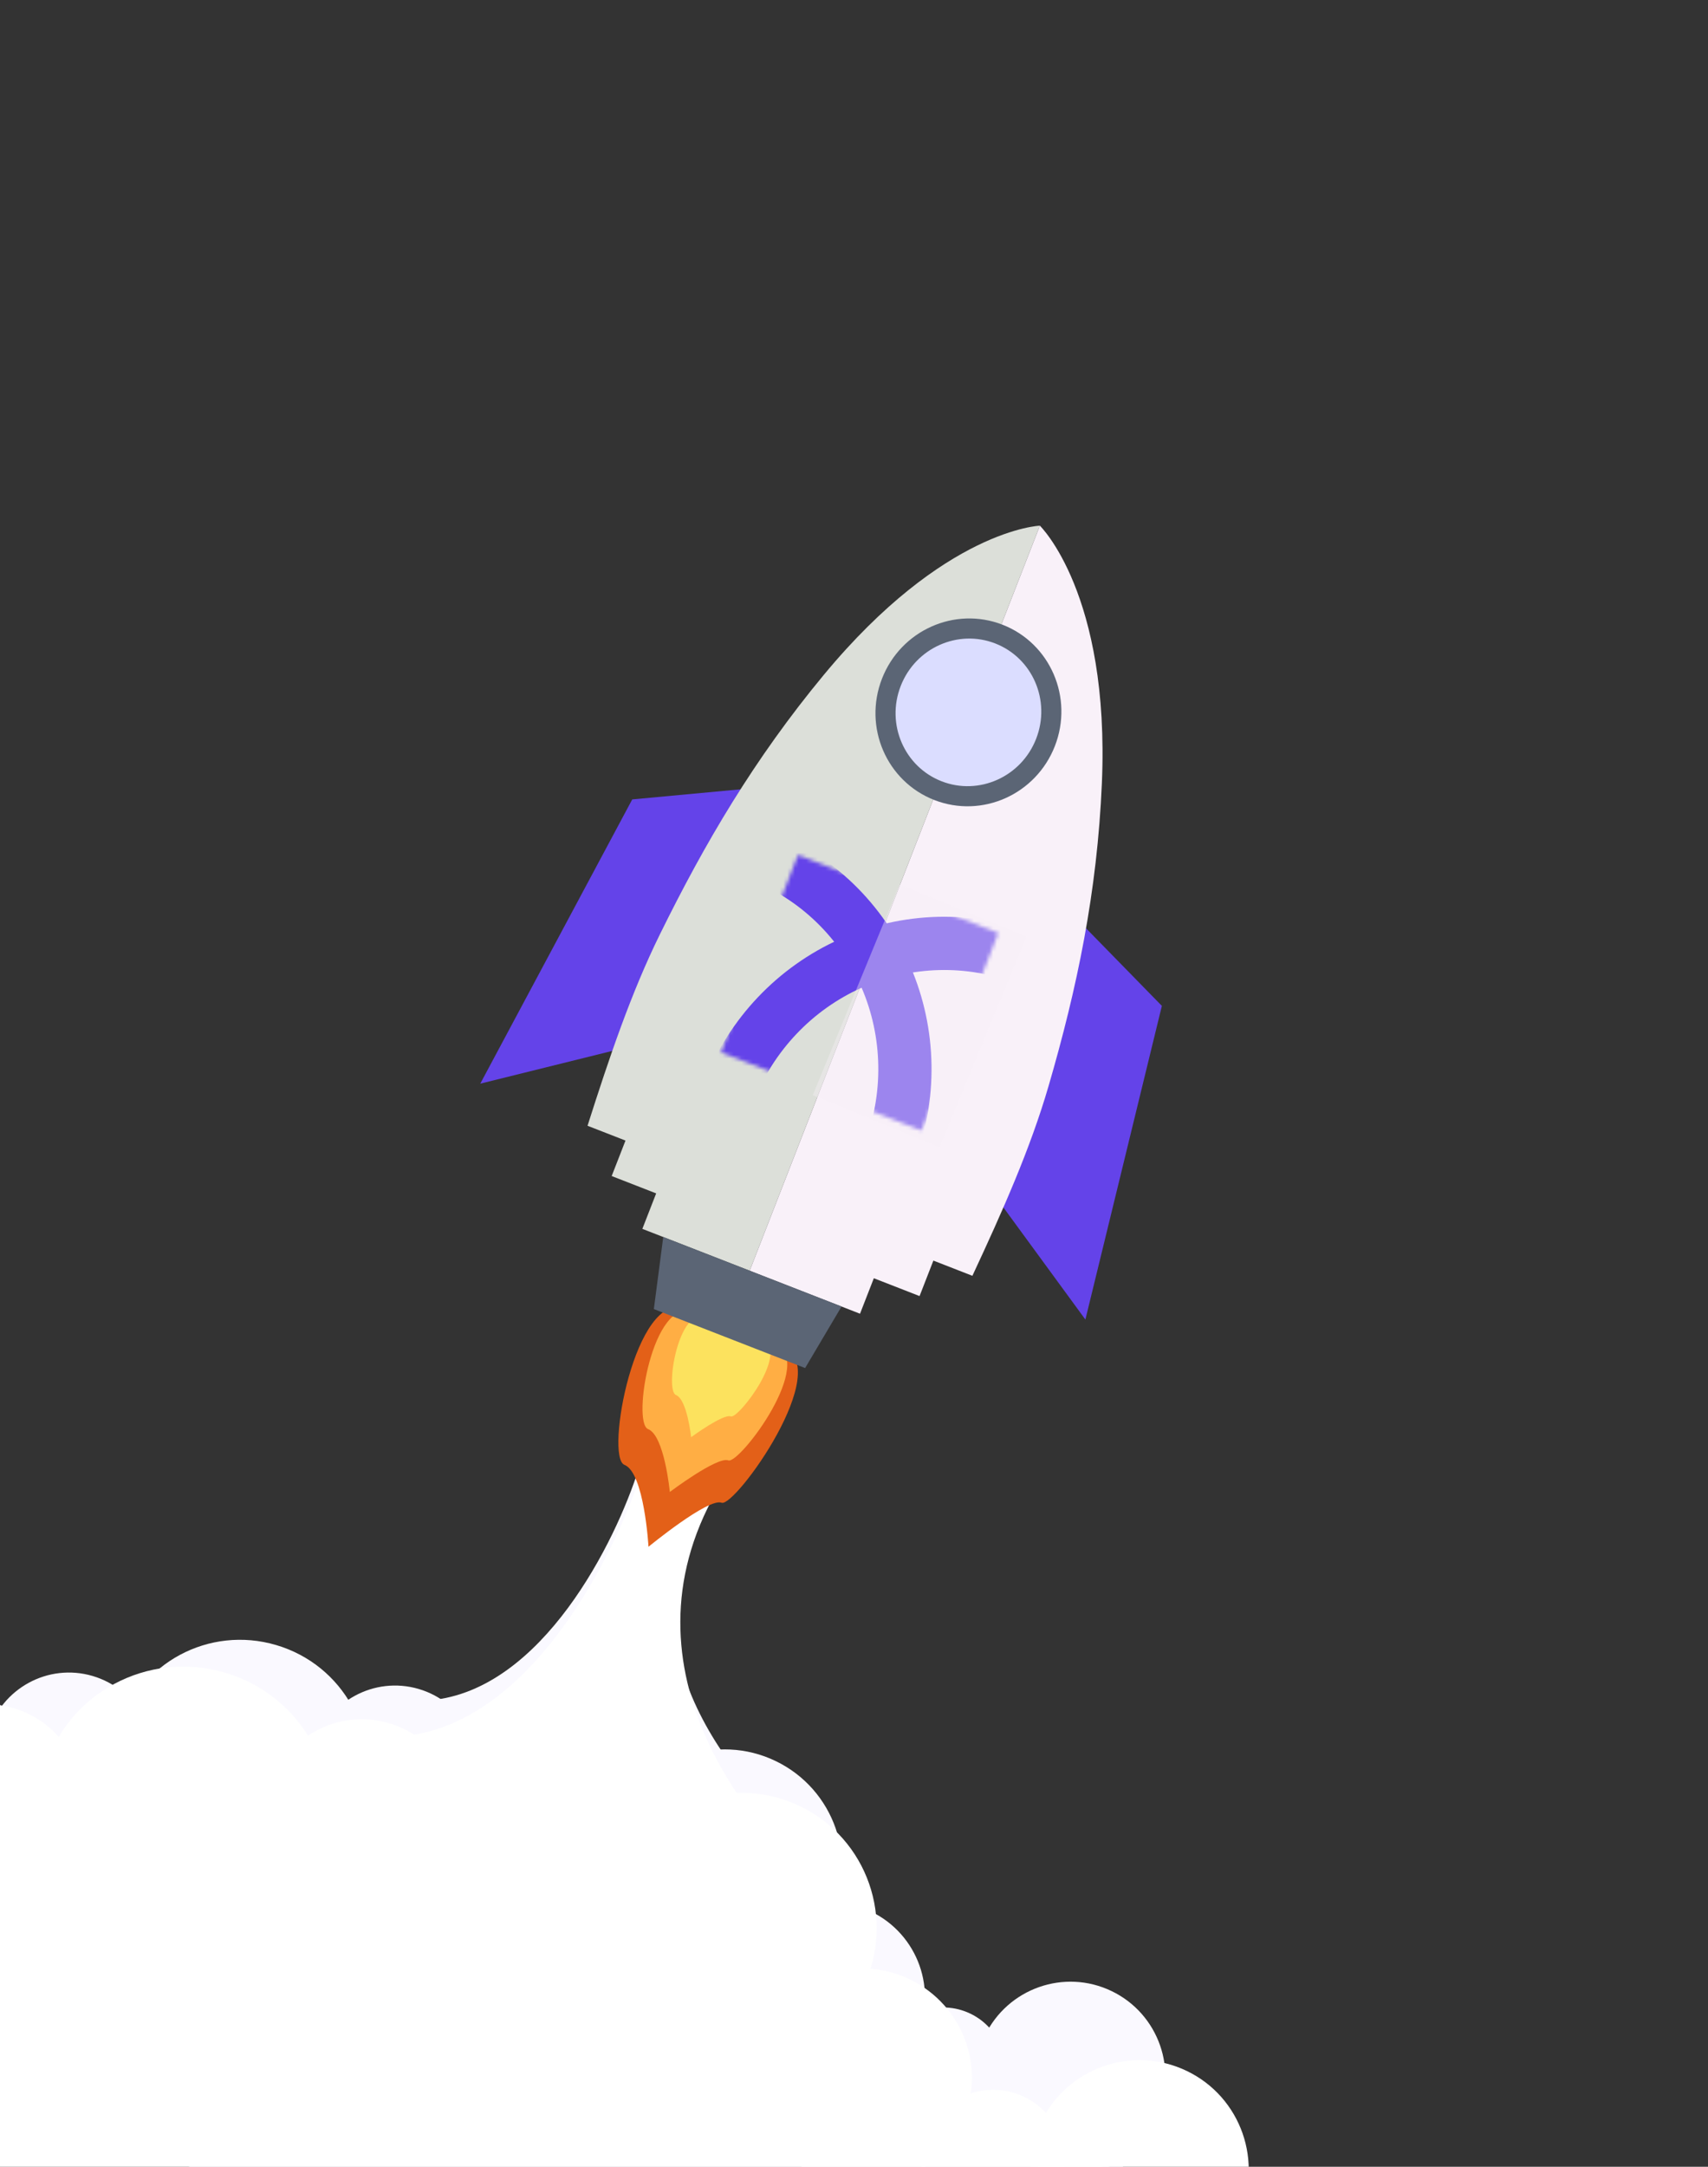 <svg width="448" height="568" viewBox="0 0 448 568" fill="none" xmlns="http://www.w3.org/2000/svg">
<rect x="0" y="0" width="448" height="568" fill="#333333" stroke="none"/>
<g clip-path="url(#clip0_73_2)">
<rect width="448" height="568"/>
<path d="M-309.926 441.682C-317.233 466.48 -343.222 480.67 -367.974 473.376C-392.726 466.083 -406.867 440.067 -399.56 415.269C-392.252 390.471 -366.263 376.28 -341.511 383.574C-316.76 390.868 -302.619 416.883 -309.926 441.682Z" fill="#FAF9FF"/>
<path d="M-225.763 490.015C-233.107 514.94 -259.33 529.172 -284.333 521.804C-309.336 514.436 -323.651 488.259 -316.307 463.334C-308.962 438.41 -282.739 424.178 -257.736 431.546C-232.733 438.914 -218.418 465.091 -225.763 490.015Z" fill="#FAF9FF"/>
<path d="M-42.516 460.533C-47.672 478.031 -66.01 488.043 -83.474 482.897C-100.938 477.75 -110.916 459.394 -105.76 441.897C-100.604 424.4 -82.267 414.387 -64.802 419.534C-47.338 424.68 -37.36 443.036 -42.516 460.533Z" fill="#FAF9FF"/>
<path d="M11.381 482.361C6.225 499.858 -12.113 509.87 -29.577 504.724C-47.041 499.578 -57.019 481.222 -51.863 463.724C-46.707 446.227 -28.37 436.215 -10.905 441.361C6.559 446.507 16.537 464.864 11.381 482.361Z" fill="#FAF9FF"/>
<path d="M39.213 466.782C35.764 478.488 23.495 485.187 11.81 481.744C0.125 478.301 -6.551 466.019 -3.101 454.313C0.349 442.606 12.618 435.907 24.302 439.35C35.987 442.793 42.663 455.075 39.213 466.782Z" fill="#FAF9FF"/>
<path d="M124.748 470.187C121.298 481.894 109.029 488.593 97.344 485.15C85.659 481.707 78.984 469.425 82.433 457.718C85.883 446.012 98.152 439.313 109.837 442.756C121.521 446.199 128.197 458.481 124.748 470.187Z" fill="#FAF9FF"/>
<path d="M240.188 534.152C234.281 546.455 219.444 551.596 207.049 545.635C194.654 539.674 189.394 524.869 195.301 512.566C201.209 500.263 216.046 495.122 228.441 501.083C240.836 507.044 246.096 521.849 240.188 534.152Z" fill="#FAF9FF"/>
<path d="M303.21 555.231C297.246 567.652 282.363 572.889 269.968 566.928C257.572 560.967 252.359 546.066 258.323 533.645C264.287 521.224 279.17 515.987 291.565 521.948C303.961 527.909 309.174 542.81 303.21 555.231Z" fill="#FAF9FF"/>
<path d="M262.174 549.734C258.255 557.896 248.475 561.338 240.329 557.421C232.184 553.504 228.758 543.711 232.677 535.549C236.596 527.387 246.377 523.945 254.522 527.862C262.667 531.779 266.093 541.572 262.174 549.734Z" fill="#FAF9FF"/>
<path d="M95.015 472.078C89.896 489.449 71.487 499.329 53.897 494.146C36.307 488.963 26.197 470.678 31.316 453.307C36.435 435.936 54.844 426.055 72.434 431.239C90.024 436.422 100.134 454.706 95.015 472.078Z" fill="#FAF9FF"/>
<path d="M217.858 502.849C210.474 518.227 192.047 524.711 176.701 517.331C161.355 509.951 154.9 491.502 162.284 476.123C169.668 460.745 188.095 454.261 203.441 461.641C218.787 469.021 225.242 487.47 217.858 502.849Z" fill="#FAF9FF"/>
<path d="M-100.803 463.67C-103.807 473.867 -114.391 479.731 -124.443 476.769C-134.494 473.807 -140.207 463.141 -137.202 452.944C-134.198 442.748 -123.614 436.884 -113.562 439.846C-103.511 442.807 -97.798 453.474 -100.803 463.67Z" fill="#FAF9FF"/>
<path d="M-291.622 450.048C-294.627 460.244 -305.414 466.049 -315.717 463.013C-326.02 459.977 -331.936 449.25 -328.932 439.054C-325.927 428.857 -315.139 423.053 -304.837 426.089C-294.534 429.125 -288.618 439.852 -291.622 450.048Z" fill="#FAF9FF"/>
<path d="M-194.254 478.74C-197.258 488.936 -207.944 494.771 -218.121 491.772C-228.298 488.773 -234.113 478.076 -231.108 467.88C-228.104 457.684 -217.418 451.849 -207.241 454.848C-197.064 457.847 -191.249 468.544 -194.254 478.74Z" fill="#FAF9FF"/>
<path d="M-168.319 486.382C-171.324 496.579 -181.908 502.443 -191.959 499.481C-202.011 496.519 -207.723 485.853 -204.719 475.656C-201.714 465.46 -191.13 459.595 -181.079 462.557C-171.027 465.519 -165.315 476.186 -168.319 486.382Z" fill="#FAF9FF"/>
<path d="M-118.923 482.494C-117.739 494.928 -129.04 506.191 -144.165 507.65C-159.29 509.11 -172.51 500.214 -173.694 487.78C-174.877 475.347 -163.576 464.084 -148.452 462.624C-133.327 461.164 -120.107 470.06 -118.923 482.494Z" fill="#FAF9FF"/>
<path d="M112.939 445.7C142.211 443.07 161.538 404.104 167.542 384.95L184.426 389.925C161.186 430.696 192.591 468.45 211.198 482.23L133.345 486.345C114.346 473.892 83.667 448.33 112.939 445.7Z" fill="#FAF9FF"/>
<path d="M-211.093 477.989L-371.58 412.614L-380.042 441.333L277.877 635.206L298.886 550.485L285.464 546.529C281.142 545.256 273.862 543.11 261.521 542.199C249.18 541.287 245.111 540.831 224.723 528.63C204.335 516.43 211.185 519.192 203.832 510.584C196.478 501.976 180.205 485.043 174.894 481.249C169.584 477.454 151.063 471.501 139.275 467.037C127.486 462.572 78.388 473.123 69.837 471.099C61.285 469.074 44.55 471.327 29.438 470.589C14.325 469.852 -9.664 470.71 -22.993 467.277C-33.656 464.531 -67.643 461.056 -83.303 459.662C-93.367 461.65 -114.063 465.708 -116.333 466.03C-119.172 466.432 -161.557 484.411 -164.515 483.54C-166.881 482.843 -196.553 479.549 -211.093 477.989Z" fill="#FAF9FF"/>
<path d="M-381.166 450.418C-389.574 478.95 -419.49 495.273 -447.986 486.876C-476.481 478.479 -492.766 448.542 -484.358 420.01C-475.95 391.477 -446.034 375.154 -417.538 383.551C-389.043 391.948 -372.758 421.885 -381.166 450.418Z" fill="white"/>
<path d="M-284.268 506.048C-292.719 534.725 -322.904 551.096 -351.689 542.614C-380.474 534.132 -396.958 504.008 -388.508 475.331C-380.057 446.654 -349.872 430.283 -321.087 438.765C-292.302 447.247 -275.818 477.371 -284.268 506.048Z" fill="white"/>
<path d="M-73.319 472.159C-79.251 492.291 -100.36 503.808 -120.466 497.883C-140.572 491.958 -152.062 470.835 -146.129 450.703C-140.197 430.571 -119.089 419.054 -98.983 424.979C-78.877 430.904 -67.387 452.027 -73.319 472.159Z" fill="white"/>
<path d="M-11.268 497.284C-17.201 517.416 -38.309 528.933 -58.415 523.008C-78.521 517.084 -90.011 495.96 -84.079 475.828C-78.146 455.697 -57.038 444.179 -36.932 450.104C-16.826 456.029 -5.336 477.152 -11.268 497.284Z" fill="white"/>
<path d="M20.77 479.363C16.801 492.833 2.678 500.538 -10.774 496.574C-24.227 492.61 -31.914 478.478 -27.945 465.008C-23.976 451.538 -9.853 443.833 3.599 447.797C17.051 451.761 24.739 465.893 20.77 479.363Z" fill="white"/>
<path d="M119.238 483.298C115.269 496.767 101.146 504.473 87.694 500.509C74.241 496.545 66.554 482.412 70.523 468.943C74.492 455.473 88.615 447.767 102.067 451.731C115.519 455.695 123.207 469.828 119.238 483.298Z" fill="white"/>
<path d="M252.146 556.919C245.348 571.074 228.268 576.986 213.998 570.125C199.727 563.264 193.669 546.228 200.468 532.073C207.266 517.918 224.345 512.005 238.616 518.866C252.887 525.727 258.944 542.764 252.146 556.919Z" fill="white"/>
<path d="M324.701 581.185C317.837 595.476 300.705 601.499 286.434 594.638C272.164 587.777 266.159 570.63 273.022 556.339C279.886 542.048 297.019 536.025 311.289 542.886C325.56 549.747 331.564 566.894 324.701 581.185Z" fill="white"/>
<path d="M277.459 574.852C272.949 584.243 261.69 588.201 252.312 583.693C242.935 579.184 238.989 567.916 243.499 558.525C248.009 549.134 259.268 545.176 268.646 549.684C278.024 554.193 281.969 565.461 277.459 574.852Z" fill="white"/>
<path d="M85.01 485.467C79.12 505.454 57.929 516.82 37.678 510.852C17.428 504.885 5.786 483.845 11.676 463.857C17.565 443.87 38.756 432.505 59.007 438.472C79.258 444.44 90.9 465.48 85.01 485.467Z" fill="white"/>
<path d="M226.434 520.896C217.936 538.59 196.724 546.047 179.056 537.552C161.387 529.058 153.953 507.828 162.451 490.135C170.949 472.441 192.16 464.984 209.829 473.479C227.497 481.973 234.931 503.203 226.434 520.896Z" fill="white"/>
<path d="M-140.418 475.758C-143.875 487.489 -156.059 494.235 -167.63 490.825C-179.202 487.415 -185.781 475.141 -182.324 463.409C-178.867 451.677 -166.683 444.931 -155.111 448.341C-143.54 451.751 -136.961 464.026 -140.418 475.758Z" fill="white"/>
<path d="M-360.093 460.048C-363.55 471.779 -375.968 478.456 -387.829 474.961C-399.69 471.466 -406.503 459.122 -403.046 447.39C-399.589 435.659 -387.171 428.982 -375.31 432.477C-363.449 435.972 -356.636 448.316 -360.093 460.048Z" fill="white"/>
<path d="M-247.997 493.08C-251.454 504.811 -263.754 511.523 -275.471 508.07C-287.187 504.618 -293.883 492.309 -290.426 480.577C-286.969 468.845 -274.668 462.134 -262.952 465.586C-251.235 469.039 -244.54 481.348 -247.997 493.08Z" fill="white"/>
<path d="M-218.139 501.878C-221.596 513.61 -233.78 520.356 -245.351 516.946C-256.923 513.536 -263.502 501.261 -260.045 489.53C-256.588 477.798 -244.404 471.052 -232.832 474.462C-221.261 477.872 -214.682 490.146 -218.139 501.878Z" fill="white"/>
<path d="M-161.275 497.413C-159.91 511.72 -172.918 524.677 -190.329 526.354C-207.74 528.031 -222.961 517.792 -224.326 503.486C-225.691 489.179 -212.683 476.222 -195.272 474.545C-177.861 472.868 -162.64 483.106 -161.275 497.413Z" fill="white"/>
<path d="M105.639 455.119C139.337 452.099 161.579 407.267 168.487 385.228L187.925 390.956C161.178 437.864 197.339 481.311 218.762 497.171L129.139 501.891C107.265 487.559 71.942 458.14 105.639 455.119Z" fill="white"/>
<path d="M-267.382 492.213L-452.148 416.96L-461.885 450.003L295.552 673.202L319.722 575.723L304.27 571.169C299.294 569.703 290.913 567.233 276.705 566.182C262.498 565.13 257.814 564.605 234.341 550.563C210.867 536.52 218.755 539.7 210.288 529.794C201.821 519.889 183.083 500.401 176.969 496.034C170.855 491.668 149.533 484.814 135.961 479.675C122.389 474.536 65.869 486.667 56.024 484.336C46.179 482.005 26.914 484.594 9.517 483.742C-7.881 482.891 -35.497 483.874 -50.842 479.922C-63.118 476.761 -102.245 472.756 -120.273 471.148C-131.859 473.435 -155.683 478.1 -158.297 478.47C-161.564 478.932 -210.355 499.612 -213.76 498.608C-216.484 497.806 -250.643 494.01 -267.382 492.213Z" fill="white"/>
<path d="M304.753 263.683L277.137 235.452L251.674 300.793L284.692 345.912L304.753 263.683Z" fill="#6443E9"/>
<path d="M165.836 209.558L202.029 206.188L176.565 271.529L125.973 284.072L165.836 209.558Z" fill="#6443E9"/>
<path d="M203.889 314.509L209.325 300.558L214.762 286.608L272.751 137.804C272.751 137.804 247.739 138.702 216.076 176.916C197.861 198.9 184.874 220.993 173.089 244.93C165.516 260.312 159.796 277.244 154.107 295.113L164.063 298.992L160.439 308.292L172.109 312.839L168.485 322.139L196.64 333.109L200.264 323.809L203.889 314.509Z" fill="#DCDFD9"/>
<path d="M203.889 314.509L209.325 300.558L214.762 286.608L272.751 137.804C272.751 137.804 291.156 155.618 289.017 205.336C287.787 233.937 282.506 259.033 275.046 284.654C270.253 301.119 262.986 317.448 255.053 334.443L244.82 330.456L241.196 339.757L229.202 335.083L225.577 344.384L196.64 333.109L200.264 323.809L203.889 314.509Z" fill="#F9F1F9"/>
<path d="M179.742 343.066C187.27 346 192.482 348.03 205.223 352.994C219.244 358.457 192.744 395.284 189.27 393.93C185.795 392.576 170.097 405.473 170.097 405.473C170.097 405.473 169.001 386.033 163.789 384.002C158.577 381.972 166.734 337.998 179.742 343.066Z" fill="#E36018"/>
<path d="M181.954 343.928C188.173 346.351 192.479 348.029 203.003 352.129C214.586 356.642 193.909 383.95 191.039 382.831C188.168 381.713 175.69 391.111 175.69 391.111C175.69 391.111 174.295 376.308 169.99 374.63C165.684 372.953 171.208 339.741 181.954 343.928Z" fill="#FFAE44"/>
<path d="M185.272 345.221C189.527 346.879 192.473 348.027 199.674 350.832C207.599 353.92 193.661 372.065 191.697 371.3C189.733 370.535 181.28 376.748 181.28 376.748C181.28 376.748 180.241 366.837 177.295 365.689C174.349 364.541 177.919 342.356 185.272 345.221Z" fill="#FCE25E"/>
<path d="M173.966 324.275L220.731 342.495L211.181 358.624L171.501 343.164L173.966 324.275Z" fill="#5B6575"/>
<path d="M262.011 166.224C273.146 170.562 278.66 183.257 274.232 194.621C269.803 205.985 257.152 211.603 246.017 207.264C234.882 202.926 229.368 190.231 233.797 178.867C238.225 167.503 250.876 161.886 262.011 166.224Z" fill="#DBDDFF" stroke="#5B6575" stroke-width="5.273"/>
<mask id="mask0_73_2" style="mask-type:luminance" maskUnits="userSpaceOnUse" x="189" y="224" width="73" height="73">
<path d="M260.117 245.338L240.91 294.623L190.859 275.122L210.066 225.838L260.117 245.338Z" fill="white" stroke="white" stroke-width="2.667"/>
</mask>
<g mask="url(#mask0_73_2)">
<path d="M191.143 286.271C197.006 271.226 208.525 259.095 223.167 252.544C237.81 245.994 254.377 245.561 269.225 251.34" stroke="#6443E9" stroke-width="13.963" stroke-miterlimit="10"/>
<path d="M233.146 302.614C236.051 295.168 237.48 287.23 237.35 279.253C237.221 271.276 235.537 263.418 232.394 256.126C229.25 248.835 224.709 242.253 219.031 236.757C213.352 231.261 206.646 226.958 199.297 224.095" stroke="#6443E9" stroke-width="13.963" stroke-miterlimit="10"/>
</g>
<rect width="35.984" height="59.747" transform="matrix(0.925 0.381 -0.381 0.925 235.95 231.822)" fill="#F9F1F9" fill-opacity="0.38"/>
</g>
<defs>
<clipPath id="clip0_73_2">
<rect width="448" height="568" fill="white"/>
</clipPath>
</defs>
</svg>
